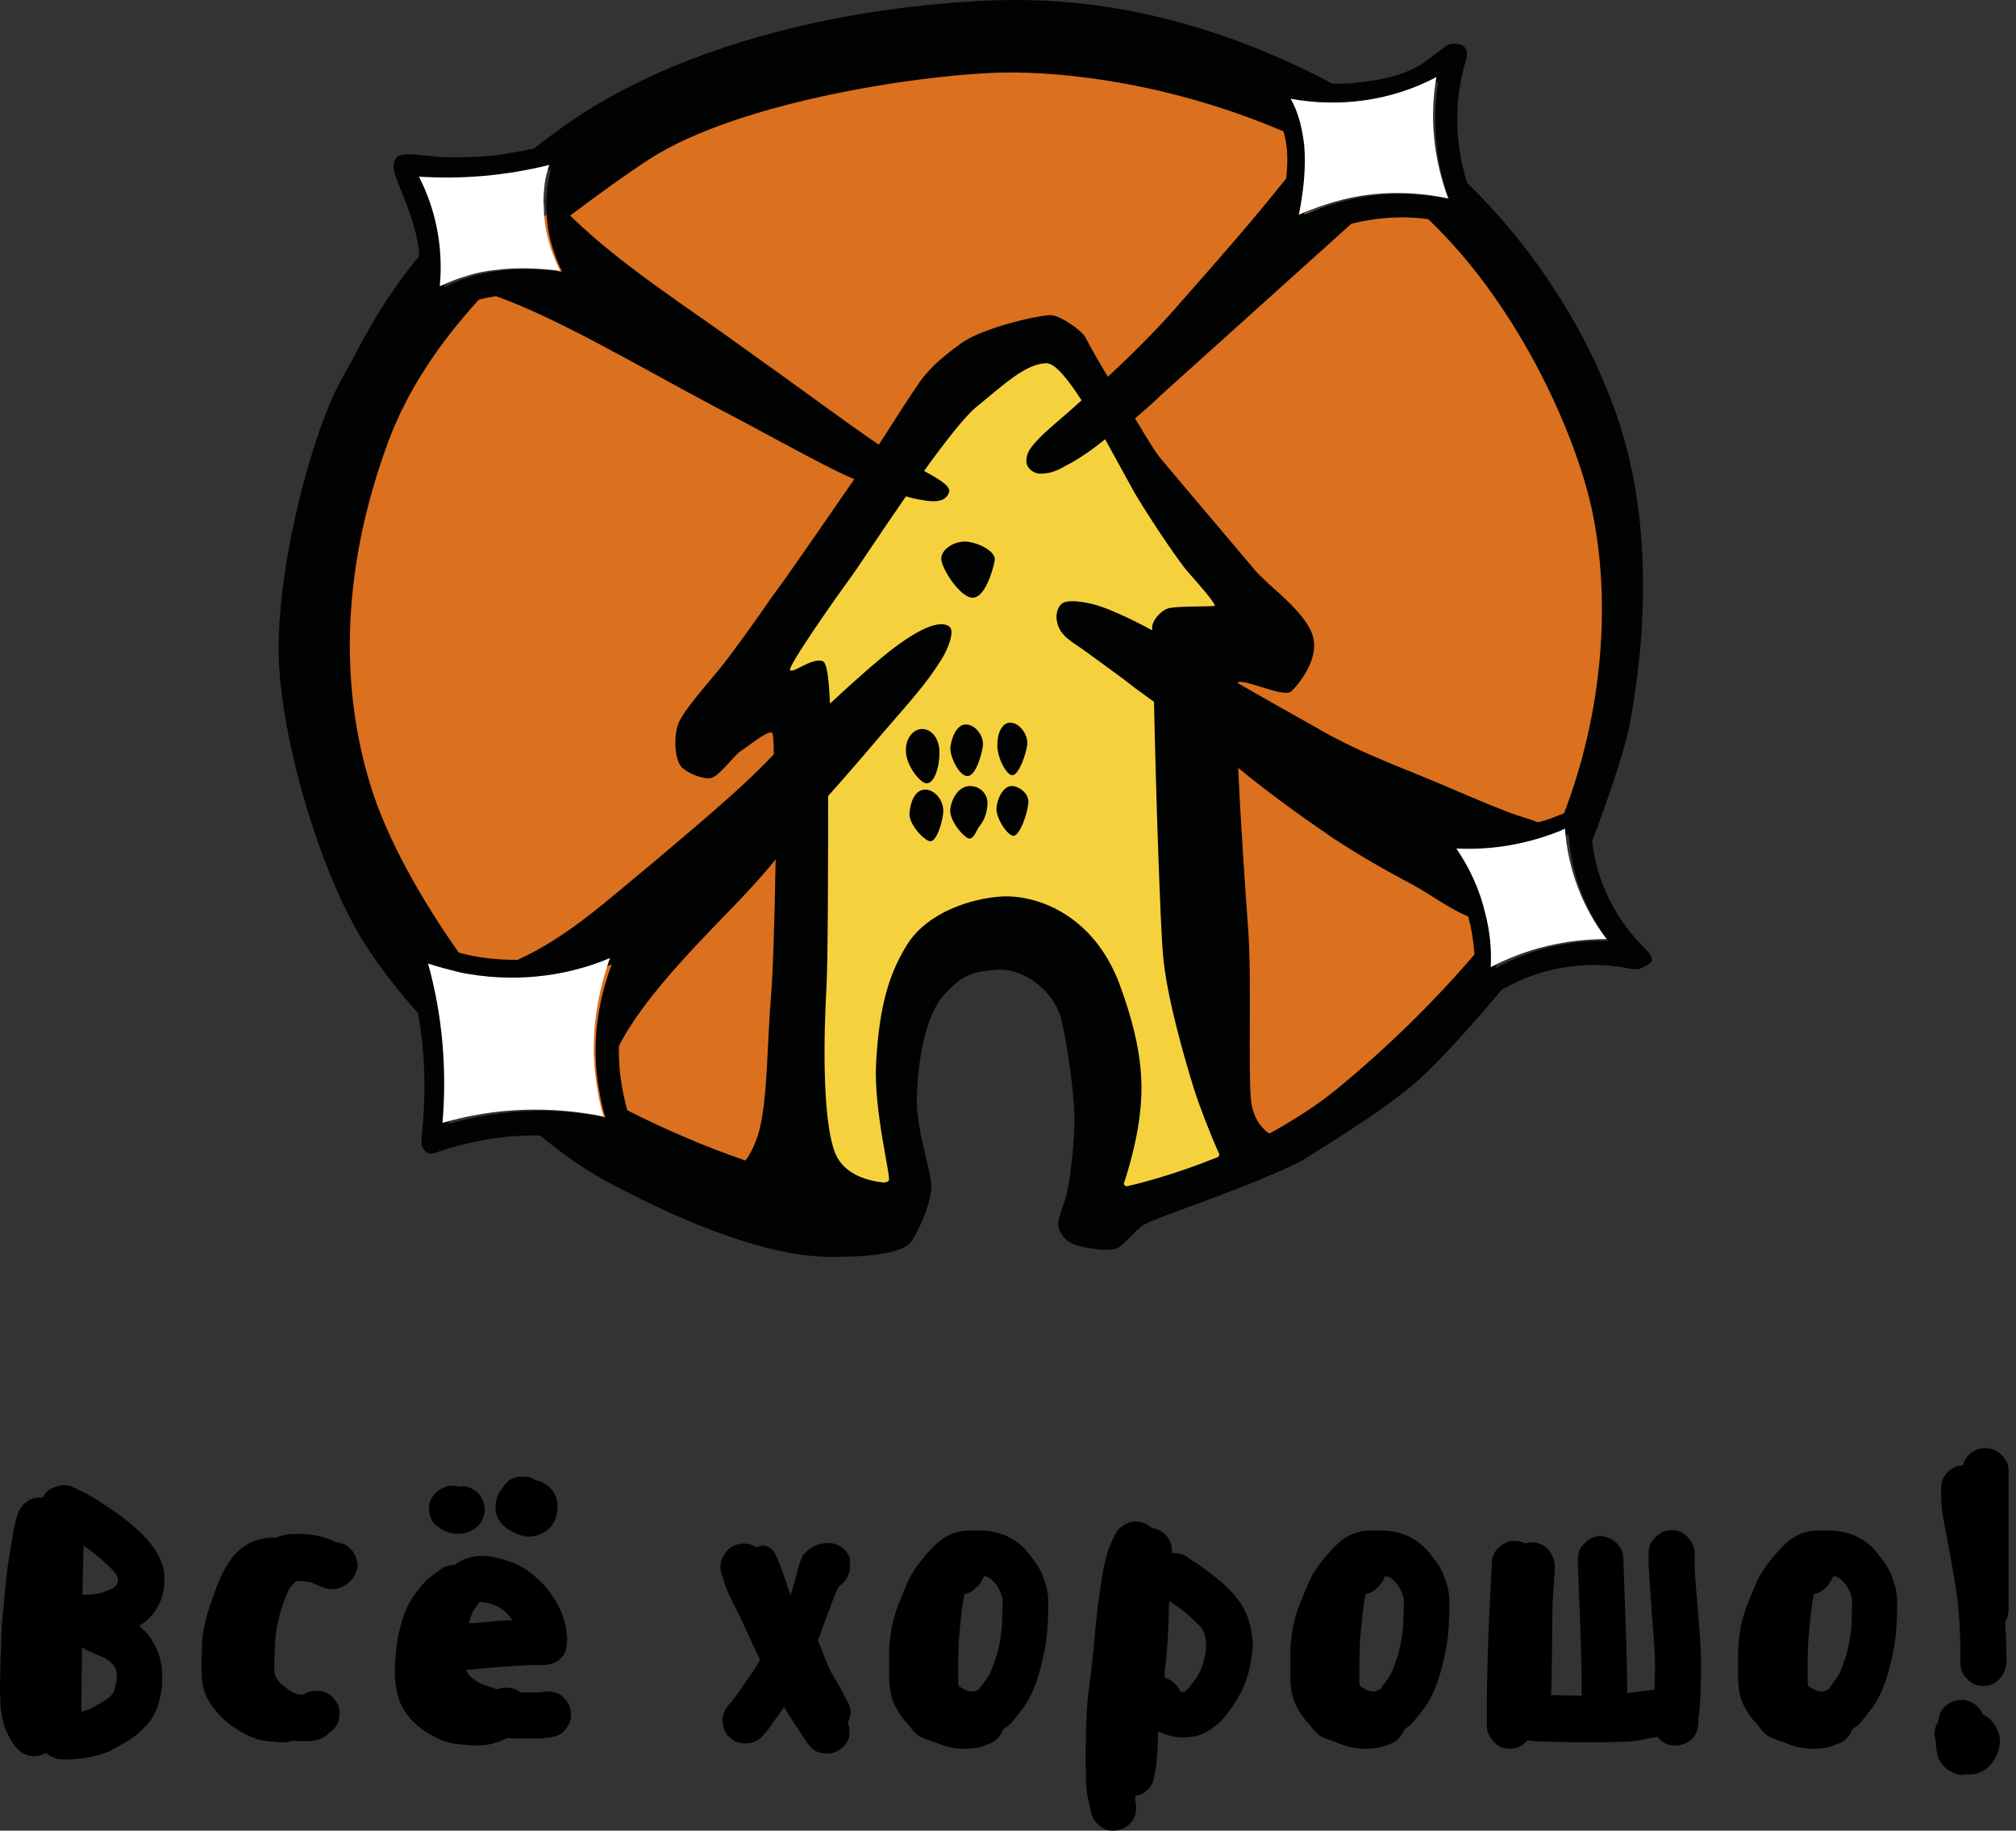 <?xml version="1.0" encoding="UTF-8"?> <svg xmlns="http://www.w3.org/2000/svg" width="217" height="197" viewBox="0 0 217 197" fill="none"><rect x="0" y="0" width="217" height="197" fill="#333333" stroke="none"/> <path d="M3.747 188.986C3.574 188.986 3.344 188.986 3.113 188.929C2.479 188.756 2.018 188.41 1.614 187.891L1.326 187.487C1.038 187.084 0.807 186.565 0.577 186.046C0.346 185.47 0.231 184.835 0.115 184.144C0.058 183.509 0 182.645 0 181.491L0.058 178.321C0.058 178.09 0.115 177.802 0.115 177.34C0.115 175.784 0.231 174.054 0.461 172.152C0.577 170.537 0.749 168.923 1.038 167.194C1.326 165.464 1.499 164.311 1.672 163.734L1.787 163.273L1.96 162.812C2.018 162.639 2.076 162.466 2.191 162.351C2.306 162.178 2.421 162.062 2.537 161.889C2.71 161.717 2.883 161.601 3.056 161.486C3.171 161.371 3.402 161.313 3.69 161.198C4.093 161.14 4.382 161.14 4.555 161.14H4.612C4.901 160.563 5.362 160.16 6.054 159.987C6.399 159.872 6.63 159.814 6.861 159.814C7.207 159.814 7.553 159.872 7.898 160.045L8.475 160.333C8.936 160.563 9.455 160.794 9.916 161.082C10.262 161.255 11.012 161.774 12.222 162.581C13.26 163.273 14.298 164.138 15.393 165.176C16.662 166.502 17.411 167.77 17.642 169.038C17.699 169.5 17.699 169.903 17.699 170.134C17.699 170.768 17.584 171.402 17.354 172.094C17.008 173.016 16.431 173.881 15.566 174.573L14.99 174.977C15.624 175.496 16.143 176.072 16.546 176.822C17.181 177.917 17.469 179.128 17.469 180.396C17.469 180.684 17.469 181.088 17.411 181.664C17.181 183.452 16.604 184.835 15.682 185.758C15.047 186.392 14.413 186.969 13.721 187.372L11.877 188.41C11.127 188.756 10.262 188.986 9.282 189.159C8.417 189.275 7.725 189.332 7.322 189.332H6.745C6.111 189.332 5.535 189.102 4.958 188.64C4.497 188.871 4.093 188.986 3.747 188.986ZM9.686 183.913C10.262 183.567 10.723 183.336 11.012 183.163C11.415 182.933 11.819 182.645 12.165 182.241C12.28 182.01 12.395 181.607 12.511 180.973C12.511 180.857 12.568 180.627 12.568 180.396C12.568 179.992 12.511 179.589 12.338 179.358C12.05 178.955 11.646 178.609 11.069 178.321C9.916 177.859 9.167 177.513 8.821 177.283V178.321L8.763 182.875V184.201C9.167 184.086 9.455 183.971 9.686 183.913ZM9.743 171.575C10.262 171.575 10.839 171.46 11.415 171.229C11.819 171.114 12.107 170.941 12.338 170.768C12.453 170.653 12.568 170.537 12.626 170.422C12.626 170.364 12.684 170.249 12.684 170.134C12.684 169.961 12.684 169.846 12.626 169.73C12.568 169.442 12.28 169.096 11.819 168.635C10.954 167.828 10.147 167.136 9.34 166.559L8.994 166.329L8.879 171.172C8.879 171.402 8.879 171.518 8.821 171.633L9.743 171.575Z" fill="black"></path> <path d="M37.301 170.479C36.782 170.883 36.148 171.056 35.456 170.998L35.225 170.941C34.822 170.883 34.303 170.652 33.669 170.364C33.438 170.249 33.207 170.191 32.977 170.191C32.573 170.134 32.17 170.134 31.939 170.134H31.881L31.42 170.595C31.074 170.998 30.728 171.748 30.382 172.843C29.979 174.054 29.748 175.207 29.633 176.418C29.575 177.744 29.517 178.666 29.517 179.127C29.517 179.589 29.518 179.935 29.575 180.165L29.748 180.569C29.979 180.915 30.209 181.203 30.555 181.433C30.959 181.779 31.305 182.01 31.651 182.183L32.112 182.356H32.688C33.092 182.068 33.553 181.952 34.072 181.952C34.937 181.952 35.629 182.298 36.09 182.99C36.436 183.394 36.551 183.855 36.551 184.374C36.551 185.239 36.205 185.988 35.456 186.449L35.167 186.738C34.591 187.141 33.899 187.372 33.207 187.372H32.458C32.054 187.372 31.708 187.372 31.535 187.314C31.189 187.429 30.844 187.487 30.555 187.487H30.209C29.921 187.487 29.46 187.429 28.768 187.372C27.788 187.256 26.923 186.911 26.058 186.449C25.424 186.046 24.848 185.7 24.386 185.296C23.925 184.893 23.406 184.374 22.945 183.74C22.253 182.875 21.85 181.837 21.734 180.684L21.677 179.3L21.734 177.628C21.734 176.418 21.85 175.438 22.08 174.63C22.196 173.939 22.541 172.959 23.003 171.632C23.406 170.422 23.868 169.442 24.271 168.692C24.848 167.77 25.366 167.078 25.943 166.674C26.577 166.155 27.269 165.81 28.019 165.637C28.48 165.521 28.941 165.464 29.402 165.464H29.748C30.325 165.175 31.074 165.06 31.997 165.06C32.746 165.06 33.38 165.118 33.957 165.233C34.591 165.348 35.225 165.521 35.859 165.81L36.148 165.925L36.321 165.983C36.955 166.04 37.531 166.386 37.992 166.963C38.281 167.424 38.454 167.943 38.511 168.462C38.338 169.384 37.992 170.018 37.301 170.479Z" fill="black"></path> <path d="M50.562 180.338C50.965 180.742 51.484 181.088 52.118 181.319C52.464 181.434 52.925 181.607 53.502 181.78C53.79 181.664 54.136 181.607 54.54 181.607C55.059 181.607 55.577 181.78 56.039 182.126H58.114L58.46 182.068C58.748 182.01 58.921 182.01 59.037 182.01C59.44 182.01 59.901 182.126 60.363 182.414C61.112 182.991 61.458 183.682 61.458 184.489C61.458 185.008 61.343 185.47 61.054 185.816C60.709 186.45 60.19 186.796 59.498 186.911L59.152 186.969C58.748 187.026 58.172 187.084 57.538 187.084H55.981C55.75 187.084 55.289 187.084 54.597 187.026C54.251 187.199 53.906 187.372 53.502 187.487C52.81 187.718 52.118 187.833 51.426 187.833C50.908 187.833 50.273 187.776 49.581 187.718C48.601 187.66 47.621 187.372 46.699 186.853C45.834 186.45 45.027 185.816 44.335 185.124C43.528 184.259 43.009 183.336 42.779 182.299C42.605 181.549 42.49 180.742 42.49 179.877C42.49 179.128 42.548 178.321 42.663 177.398C42.779 176.245 43.009 175.265 43.297 174.343C43.643 173.247 44.047 172.382 44.566 171.691C45.027 171.056 45.431 170.537 45.834 170.134C46.065 169.903 46.468 169.557 46.987 169.211L47.448 168.866C47.91 168.52 48.428 168.404 48.947 168.404C49.409 168.058 49.87 167.828 50.389 167.655C50.85 167.54 51.369 167.424 51.83 167.424C52.752 167.424 53.79 167.655 54.886 168.058C56.096 168.462 57.134 169.154 58.056 170.076C58.921 170.883 59.613 171.863 60.132 172.844C60.651 173.939 60.939 174.919 60.997 175.842C60.997 175.842 60.997 175.957 61.054 176.187V176.303L60.997 176.995C60.997 177.341 60.882 177.629 60.709 178.032C60.536 178.321 60.247 178.609 59.844 178.839C59.44 179.07 58.864 179.185 58.23 179.185H56.961L55.923 179.243L54.078 179.358L51.888 179.531C51.945 179.531 51.369 179.589 50.158 179.704C50.216 179.935 50.389 180.108 50.562 180.338ZM47.852 160.045C48.083 159.929 48.371 159.872 48.717 159.872C48.947 159.872 49.178 159.929 49.409 159.987L49.755 159.929C50.158 159.929 50.562 160.045 50.908 160.275C51.426 160.564 51.772 160.967 51.945 161.428C52.118 161.774 52.176 162.12 52.176 162.466C52.176 162.812 52.118 163.1 52.003 163.331C51.772 163.965 51.311 164.426 50.735 164.715L50.504 164.83C50.1 165.003 49.697 165.06 49.236 165.06C48.659 165.06 48.083 164.888 47.564 164.599L47.333 164.426C46.526 163.965 46.18 163.216 46.18 162.293C46.18 161.832 46.295 161.371 46.584 161.025C46.872 160.564 47.333 160.275 47.852 160.045ZM51.369 174.631C52.58 174.516 53.329 174.458 53.733 174.4L55.174 174.343L54.54 173.593C54.136 173.19 53.675 172.901 53.214 172.728C52.81 172.555 52.291 172.44 51.715 172.382C51.599 172.44 51.542 172.498 51.484 172.613C51.081 173.074 50.735 173.651 50.562 174.343L50.504 174.688L51.369 174.631ZM59.21 160.102C59.728 160.621 60.017 161.313 60.017 162.12C60.017 162.639 59.901 163.216 59.671 163.734C59.383 164.253 59.037 164.657 58.518 164.888C57.999 165.233 57.48 165.349 56.961 165.349C56.269 165.349 55.635 165.118 54.943 164.715C53.848 164.08 53.329 163.216 53.329 162.235C53.329 162.005 53.329 161.832 53.387 161.659C53.444 161.14 53.675 160.621 54.021 160.218L54.194 159.987C54.655 159.238 55.347 158.892 56.269 158.892C56.788 158.892 57.249 159.007 57.653 159.295C58.172 159.353 58.691 159.641 59.21 160.102Z" fill="black"></path> <path d="M91.495 168.577C91.495 168.923 91.437 169.211 91.322 169.442C91.091 170.019 90.746 170.422 90.284 170.71L89.881 171.575L88.901 174.17L88.036 176.533L88.555 177.802C89.016 179.128 89.419 179.935 89.65 180.281C90.111 181.088 90.457 181.607 90.573 181.895L91.034 182.76L91.207 183.048C91.437 183.452 91.553 183.855 91.553 184.259C91.553 184.605 91.437 184.951 91.264 185.412C91.38 185.643 91.437 185.931 91.437 186.277C91.437 186.45 91.437 186.68 91.38 187.026C91.149 187.603 90.803 188.064 90.342 188.295C89.938 188.583 89.535 188.698 89.016 188.698C88.093 188.698 87.402 188.352 86.94 187.603L86.537 187.026L85.441 185.354C84.98 184.662 84.634 184.144 84.404 183.682L84.173 184.028L83.424 185.066C83.308 185.239 83.02 185.643 82.616 186.219L82.155 186.738C81.694 187.314 81.002 187.603 80.195 187.603C79.561 187.603 79.1 187.43 78.696 187.084C78.062 186.623 77.774 185.931 77.774 185.124C77.774 184.605 77.947 184.086 78.35 183.567L78.754 183.106L79.215 182.529L80.195 181.088C80.656 180.454 81.06 179.877 81.348 179.416L81.809 178.609C81.579 178.148 81.233 177.398 80.772 176.418C80.08 174.861 79.503 173.651 79.042 172.786C78.408 171.518 78.004 170.595 77.889 170.019L77.658 169.327C77.601 169.096 77.543 168.808 77.543 168.577C77.543 168.174 77.658 167.77 77.889 167.424C78.235 166.79 78.696 166.386 79.33 166.213C79.561 166.156 79.791 166.098 80.08 166.098C80.541 166.098 81.002 166.213 81.348 166.502C81.752 166.386 81.982 166.329 82.097 166.329C82.674 166.329 83.135 166.617 83.424 167.194C83.712 167.77 84.115 168.693 84.519 169.961L85.096 171.691C85.153 171.46 85.269 171.229 85.326 170.941C85.384 170.653 85.441 170.422 85.557 170.134C85.903 168.693 86.191 167.77 86.421 167.367C86.479 167.309 86.652 167.078 86.998 166.79C87.286 166.559 87.632 166.386 88.036 166.213L88.324 166.156C88.555 166.098 88.843 166.041 89.074 166.041C89.419 166.041 89.823 166.098 90.227 166.271C90.861 166.617 91.264 167.078 91.495 167.712C91.437 168.058 91.495 168.289 91.495 168.577Z" fill="black"></path> <path d="M106.601 187.603L106.139 187.776C105.563 188.064 104.756 188.179 103.718 188.179C102.68 188.179 101.7 187.948 100.778 187.545L99.509 187.084C99.221 186.968 99.048 186.911 98.933 186.795C98.702 186.68 98.529 186.507 98.471 186.392C98.299 186.277 98.183 186.161 98.126 186.046L97.78 185.585C97.607 185.354 97.491 185.239 97.434 185.239C96.626 184.201 96.108 183.279 95.935 182.471C95.762 181.78 95.704 181.03 95.704 180.223V178.263C95.704 177.398 95.762 176.591 95.877 175.841C95.992 174.861 96.281 173.766 96.742 172.555L97.722 170.191C98.01 169.557 98.471 168.808 99.106 168.001C99.797 167.136 100.374 166.502 100.893 166.04C101.873 165.176 102.968 164.714 104.179 164.714H105.736C106.485 164.714 107.292 164.887 108.099 165.176C109.022 165.579 109.771 166.098 110.348 166.732C110.809 167.251 111.213 167.77 111.559 168.289C111.962 168.865 112.25 169.5 112.423 170.134C112.712 170.883 112.827 171.575 112.827 172.267C112.827 173.132 112.827 173.939 112.769 174.746C112.712 176.13 112.481 177.686 112.02 179.416C111.559 181.261 110.924 182.702 110.175 183.74C109.541 184.547 109.08 185.181 108.734 185.527C108.734 185.585 108.445 185.758 107.984 186.104C107.696 186.853 107.235 187.314 106.601 187.603ZM105.044 170.883C104.698 171.229 104.294 171.46 103.833 171.517L103.66 172.267C103.545 173.074 103.43 174.112 103.314 175.323C103.199 176.418 103.141 177.571 103.141 178.782V180.972C103.141 181.145 103.141 181.318 103.199 181.434C103.257 181.434 103.314 181.491 103.372 181.549C103.43 181.607 103.545 181.664 103.66 181.722C103.948 181.895 104.179 181.953 104.41 182.01H104.64C104.813 182.01 104.929 182.01 104.986 181.953L105.332 181.837L106.139 180.742C106.543 180.281 106.889 179.358 107.292 178.09C107.638 176.879 107.811 175.726 107.869 174.573L107.927 172.209C107.927 172.036 107.869 171.863 107.811 171.69C107.696 171.344 107.581 171.056 107.465 170.883C107.35 170.653 107.119 170.364 106.773 170.018C106.601 169.845 106.485 169.788 106.37 169.73C106.197 169.673 106.024 169.615 105.909 169.615C105.678 170.191 105.39 170.595 105.044 170.883Z" fill="black"></path> <path d="M122.224 193.887L122.282 194.233C122.339 194.867 122.224 195.501 121.82 196.02C121.302 196.654 120.61 197 119.803 197C119.284 197 118.765 196.827 118.361 196.481C117.785 196.02 117.496 195.443 117.381 194.809L117.324 194.463L117.093 193.426C116.92 192.734 116.862 191.292 116.862 189.044C116.862 185.815 116.978 183.394 117.208 181.722C117.324 180.915 117.554 179.185 117.785 176.649C118.015 173.997 118.246 172.036 118.477 170.653C118.765 168.635 119.111 167.136 119.514 166.213L119.976 165.233C120.264 164.599 120.725 164.196 121.359 163.907C121.647 163.792 121.936 163.734 122.282 163.734C122.57 163.734 122.916 163.792 123.262 163.965C123.55 164.08 123.781 164.253 123.954 164.426C124.588 164.484 125.164 164.83 125.568 165.291C125.971 165.752 126.202 166.386 126.144 167.078V167.136C126.721 167.078 127.24 167.194 127.701 167.482L128.047 167.712C128.22 167.885 128.508 168.058 128.912 168.289C129.546 168.75 130.065 169.154 130.468 169.442C131.16 169.961 131.852 170.537 132.544 171.287C133.409 172.209 134.043 173.189 134.389 174.285C134.677 175.265 134.85 176.187 134.85 177.11C134.792 178.09 134.619 179.07 134.389 179.992C134.101 181.03 133.697 182.01 133.12 182.933C132.659 183.682 132.14 184.374 131.564 185.066C130.872 185.758 130.122 186.277 129.373 186.623C128.739 186.853 128.105 186.968 127.47 186.968C127.24 186.968 126.952 186.968 126.49 186.911C125.856 186.796 125.28 186.623 124.703 186.334C124.703 186.392 124.645 186.565 124.645 186.738C124.645 187.603 124.588 188.64 124.472 189.793C124.415 190.428 124.3 190.831 124.242 191.12L124.184 191.465C124.069 191.927 123.838 192.33 123.435 192.676C123.089 193.022 122.628 193.195 122.166 193.253L122.224 193.887ZM126.894 181.722L127.067 182.01C127.125 182.01 127.182 182.01 127.24 182.068H127.413C127.528 182.068 127.701 181.895 127.874 181.722C128.105 181.434 128.451 181.03 128.854 180.454C129.2 179.877 129.431 179.301 129.546 178.782C129.719 178.205 129.834 177.629 129.834 177.11C129.834 176.706 129.777 176.303 129.661 175.841C129.546 175.496 129.315 175.15 129.027 174.861C128.451 174.285 127.932 173.824 127.47 173.42L126.202 172.498L125.856 172.267L125.741 175.265C125.683 176.764 125.568 178.263 125.395 179.704L125.337 180.569C125.971 180.684 126.49 181.088 126.894 181.722Z" fill="black"></path> <path d="M149.782 187.603L149.321 187.776C148.744 188.064 147.937 188.179 146.899 188.179C145.862 188.179 144.882 187.948 143.959 187.545L142.691 187.084C142.403 186.968 142.23 186.911 142.114 186.795C141.884 186.68 141.711 186.507 141.653 186.392C141.48 186.277 141.365 186.161 141.307 186.046L140.961 185.585C140.788 185.354 140.673 185.239 140.615 185.239C139.808 184.201 139.289 183.279 139.116 182.471C138.943 181.78 138.886 181.03 138.886 180.223V178.263C138.886 177.398 138.943 176.591 139.059 175.841C139.174 174.861 139.462 173.766 139.924 172.555L140.904 170.191C141.192 169.557 141.653 168.808 142.287 168.001C142.979 167.136 143.556 166.502 144.075 166.04C145.055 165.176 146.15 164.714 147.361 164.714H148.917C149.667 164.714 150.474 164.887 151.281 165.176C152.204 165.579 152.953 166.098 153.53 166.732C153.991 167.251 154.394 167.77 154.74 168.289C155.144 168.865 155.432 169.5 155.605 170.134C155.893 170.883 156.009 171.575 156.009 172.267C156.009 173.132 156.009 173.939 155.951 174.746C155.893 176.13 155.663 177.686 155.202 179.416C154.74 181.261 154.106 182.702 153.357 183.74C152.722 184.547 152.261 185.181 151.915 185.527C151.915 185.585 151.627 185.758 151.166 186.104C150.878 186.853 150.416 187.314 149.782 187.603ZM148.226 170.883C147.88 171.229 147.476 171.46 147.015 171.517L146.842 172.267C146.727 173.074 146.611 174.112 146.496 175.323C146.381 176.418 146.323 177.571 146.323 178.782V180.972C146.323 181.145 146.323 181.318 146.381 181.434C146.438 181.434 146.496 181.491 146.554 181.549C146.611 181.607 146.727 181.664 146.842 181.722C147.13 181.895 147.361 181.953 147.591 182.01H147.822C147.995 182.01 148.11 182.01 148.168 181.953L148.514 181.837L149.321 180.742C149.724 180.281 150.07 179.358 150.474 178.09C150.82 176.879 150.993 175.726 151.051 174.573L151.108 172.209C151.108 172.036 151.051 171.863 150.993 171.69C150.878 171.344 150.762 171.056 150.647 170.883C150.532 170.653 150.301 170.364 149.955 170.018C149.782 169.845 149.667 169.788 149.552 169.73C149.379 169.673 149.206 169.615 149.09 169.615C148.86 170.191 148.571 170.595 148.226 170.883Z" fill="black"></path> <path d="M173.996 166.04C174.457 166.502 174.745 167.078 174.745 167.77V168.058L174.803 169.788C175.034 175.841 175.149 179.819 175.149 181.722V182.183L178.032 181.837H178.089V181.78L178.147 179.185C178.147 178.205 178.032 176.418 177.801 173.708C177.628 171.056 177.513 169.269 177.455 168.404V167.136C177.455 166.444 177.686 165.867 178.205 165.406C178.723 164.887 179.3 164.657 179.992 164.657C180.626 164.657 181.203 164.887 181.664 165.406C182.125 165.925 182.413 166.502 182.413 167.193V168.462C182.413 169.096 182.529 170.71 182.759 173.362C182.99 176.014 183.105 177.975 183.105 179.243L183.047 181.837C183.047 182.471 182.99 183.221 182.932 184.028C182.874 184.432 182.817 184.778 182.817 185.008V185.239C182.817 185.931 182.644 186.507 182.24 187.026C181.721 187.545 181.087 187.833 180.28 187.833C179.531 187.833 178.896 187.545 178.435 186.911L177.686 187.026L176.533 187.257C176.129 187.314 175.495 187.43 174.572 187.43C174.111 187.43 173.362 187.487 172.382 187.487H169.672L166.847 187.43C165.867 187.43 165.175 187.372 164.656 187.314C164.541 187.314 164.483 187.314 164.426 187.257C163.907 187.891 163.273 188.179 162.523 188.179C161.831 188.179 161.255 187.949 160.793 187.43C160.275 186.911 160.044 186.334 160.044 185.642V182.356L160.102 179.704C160.102 178.955 160.159 177.167 160.275 174.342L160.505 169.673L160.563 168.635V168.289C160.563 167.597 160.793 167.021 161.312 166.559C161.774 166.098 162.35 165.81 163.042 165.81C163.445 165.81 163.849 165.925 164.137 166.098C164.368 166.04 164.599 165.983 164.887 165.983C165.636 165.983 166.27 166.271 166.732 166.848C167.135 167.366 167.366 167.943 167.366 168.692L167.251 170.653C167.135 171.748 167.078 173.42 167.078 175.611L167.02 180.454L166.962 182.414L170.249 182.471V181.722C170.249 179.185 170.133 175.265 169.903 170.018L169.845 168.058V167.77C169.845 167.078 170.076 166.502 170.594 166.04C171.056 165.579 171.632 165.291 172.324 165.291C172.901 165.349 173.477 165.579 173.996 166.04Z" fill="black"></path> <path d="M197.98 187.603L197.519 187.776C196.942 188.064 196.135 188.179 195.097 188.179C194.059 188.179 193.079 187.948 192.157 187.545L190.889 187.084C190.6 186.968 190.427 186.911 190.312 186.795C190.081 186.68 189.908 186.507 189.851 186.392C189.678 186.277 189.563 186.161 189.505 186.046L189.159 185.585C188.986 185.354 188.871 185.239 188.813 185.239C188.006 184.201 187.487 183.279 187.314 182.471C187.141 181.78 187.083 181.03 187.083 180.223V178.263C187.083 177.398 187.141 176.591 187.256 175.841C187.372 174.861 187.66 173.766 188.121 172.555L189.101 170.191C189.39 169.557 189.851 168.808 190.485 168.001C191.177 167.136 191.753 166.502 192.272 166.04C193.252 165.176 194.348 164.714 195.558 164.714H197.115C197.865 164.714 198.672 164.887 199.479 165.176C200.401 165.579 201.151 166.098 201.727 166.732C202.189 167.251 202.592 167.77 202.938 168.289C203.342 168.865 203.63 169.5 203.803 170.134C204.091 170.883 204.206 171.575 204.206 172.267C204.206 173.132 204.206 173.939 204.149 174.746C204.091 176.13 203.86 177.686 203.399 179.416C202.938 181.261 202.304 182.702 201.554 183.74C200.92 184.547 200.459 185.181 200.113 185.527C200.113 185.585 199.825 185.758 199.364 186.104C199.075 186.853 198.672 187.314 197.98 187.603ZM196.481 170.883C196.135 171.229 195.731 171.46 195.27 171.517L195.097 172.267C194.982 173.074 194.867 174.112 194.751 175.323C194.636 176.418 194.578 177.571 194.578 178.782V180.972C194.578 181.145 194.578 181.318 194.636 181.434C194.694 181.434 194.751 181.491 194.809 181.549C194.867 181.607 194.982 181.664 195.097 181.722C195.386 181.895 195.616 181.953 195.847 182.01H196.077C196.25 182.01 196.366 182.01 196.423 181.953L196.769 181.837L197.576 180.742C197.98 180.281 198.326 179.358 198.729 178.09C199.075 176.879 199.248 175.726 199.306 174.573L199.364 172.209C199.364 172.036 199.306 171.863 199.248 171.69C199.133 171.344 199.018 171.056 198.902 170.883C198.787 170.653 198.556 170.364 198.211 170.018C198.038 169.845 197.922 169.788 197.807 169.73C197.634 169.673 197.461 169.615 197.346 169.615C197.057 170.191 196.827 170.595 196.481 170.883Z" fill="black"></path> <path d="M208.357 187.314L208.242 186.853C208.184 186.334 208.3 185.815 208.588 185.297L208.703 184.835C208.818 184.259 209.107 183.798 209.568 183.452C210.029 183.106 210.548 182.933 211.182 182.933C211.413 182.933 211.586 182.933 211.643 182.99C212.451 183.163 213.085 183.682 213.431 184.489C213.95 184.72 214.411 185.124 214.757 185.7C215.103 186.277 215.276 186.853 215.276 187.43C215.218 188.352 214.872 189.159 214.296 189.851C213.719 190.543 212.969 190.947 211.932 190.947H211.701L211.355 191.004C210.779 191.004 210.26 190.831 209.741 190.485C209.222 190.139 208.876 189.736 208.646 189.217C208.473 188.64 208.357 188.064 208.357 187.314ZM215.218 180.684C214.757 181.146 214.18 181.434 213.488 181.434C212.797 181.434 212.22 181.203 211.759 180.684C211.24 180.223 211.009 179.647 211.009 178.955V177.975C211.009 176.245 210.952 174.573 210.779 172.901C210.663 171.518 210.202 168.808 209.453 164.887C209.164 163.388 208.991 162.466 208.991 162.062C208.991 161.832 208.934 161.371 208.934 160.736V160.102C208.934 159.468 209.164 158.892 209.626 158.43C210.087 157.969 210.663 157.681 211.298 157.681C211.413 157.162 211.701 156.701 212.162 156.355C212.624 156.009 213.085 155.836 213.661 155.836C214.353 155.836 214.93 156.067 215.449 156.585C215.967 157.104 216.198 157.623 216.198 158.315V173.305C216.198 173.708 216.083 174.112 215.852 174.515C215.852 175.034 215.852 175.438 215.91 175.669C215.91 176.303 215.967 177.11 215.967 178.032V179.012C215.91 179.589 215.679 180.165 215.218 180.684Z" fill="black"></path> <path d="M104.143 89.457H104.046H104.143C104.143 89.555 104.143 89.555 104.143 89.457Z" fill="black"></path> <path d="M103.948 69.97C104.046 69.97 104.046 69.873 104.143 69.873C104.241 69.873 104.241 69.873 104.241 69.775C104.241 69.678 104.241 69.58 104.143 69.58C104.046 69.58 104.046 69.58 103.948 69.483C103.948 69.678 103.948 69.775 103.948 69.97Z" fill="black"></path> <path d="M168.55 87.899C168.355 88.386 168.16 88.873 167.965 89.36C167.381 89.653 166.699 89.847 166.114 90.042C162.801 91.114 159.391 91.601 155.98 91.504C157.832 94.135 159.001 97.155 159.586 100.371C159.683 101.053 159.78 101.638 159.78 102.32C155.493 107.679 150.134 113.038 144.093 118.105C134.154 126.289 120.805 129.018 120.221 129.115L117.785 129.602L118.662 127.264C118.662 127.166 119.636 124.633 120.221 121.32C120.805 117.812 121.097 114.012 118.369 106.509C116.031 100.176 110.964 97.935 107.359 97.935C107.261 97.935 107.164 97.935 107.066 97.935C104.046 98.032 99.856 99.494 98.005 102.417C95.763 105.925 95.082 109.725 94.789 114.597C94.594 117.812 95.374 122.197 95.861 124.73C96.251 126.971 96.348 127.361 95.958 127.946C95.471 128.53 94.692 128.823 92.84 128.823C91.281 128.823 89.235 128.628 86.702 128.336C82.22 127.751 71.891 123.951 64.486 119.956C64.291 119.371 64.194 118.787 64.096 118.105C63.219 113.135 63.706 108.068 65.46 103.294C60.783 105.243 55.619 105.827 50.552 105.145C49.87 105.048 49.188 104.95 48.506 104.756C44.121 98.714 39.931 91.601 37.885 85.073C34.28 73.478 34.865 60.324 39.737 46.975C42.173 40.446 46.655 34.6 51.624 29.533C52.014 29.436 52.501 29.338 52.988 29.338C53.183 29.338 53.378 29.241 53.67 29.241C55.814 29.046 58.055 29.241 60.199 29.436C59.419 27.974 58.932 26.415 58.64 24.759C58.542 24.272 58.542 23.882 58.445 23.395C62.245 20.277 65.753 17.743 68.383 15.892C73.84 11.994 82.512 9.656 88.748 8.389C96.348 6.928 103.559 6.246 107.554 6.246C107.846 6.246 108.041 6.246 108.333 6.246C112.231 6.246 124.995 6.83 139.416 13.164C139.611 13.748 139.708 14.236 139.708 14.82C140.098 17.646 139.806 20.666 139.221 23.492C142.729 21.933 146.529 21.056 150.329 21.056C151.108 21.056 151.888 21.056 152.57 21.154C157.637 25.636 161.437 30.995 164.068 35.282C168.745 43.175 171.376 50.872 172.155 55.452C173.811 65.78 172.545 77.57 168.55 87.899Z" fill="#DB701E"></path> <path d="M119.636 130.089L135.518 126.094C135.518 126.094 128.892 117.715 128.99 100.663C129.184 83.514 124.215 71.042 128.308 69.58C132.302 68.216 138.928 70.945 137.954 69.58C136.882 68.216 127.723 57.011 124.118 52.236C120.512 47.462 115.835 35.672 111.451 36.451C107.066 37.328 99.758 47.267 94.107 52.626C88.455 57.985 79.101 72.211 79.783 74.257C80.465 76.304 86.117 70.652 86.409 76.304C86.799 81.955 83.389 120.053 85.045 125.023C86.701 129.992 93.62 130.966 95.958 129.992C98.297 129.018 97.517 118.689 97.517 118.689C97.517 118.689 96.153 114.792 96.348 109.92C96.543 105.145 96.153 106.704 99.758 102.027C103.363 97.448 106.384 98.227 108.43 98.227C110.379 98.227 112.523 99.981 115.056 103.002C117.589 106.12 116.42 109.14 117.005 113.915C117.589 118.689 116.128 129.7 117.005 130.187C117.979 130.869 119.636 130.089 119.636 130.089Z" fill="#F5D23D"></path> <path d="M177.125 102.125C173.909 99.007 171.863 94.914 171.376 90.53C173.227 85.658 175.078 80.104 175.468 77.668C176.15 73.868 178.781 59.252 174.299 45.513C171.376 36.646 165.822 27.39 157.929 19.692C156.565 15.405 156.468 10.728 157.832 6.343C158.027 5.564 157.832 4.979 157.15 4.784C156.857 4.687 156.273 4.687 155.98 4.784C155.493 4.979 154.909 5.564 153.252 6.733C151.303 8.097 148.575 8.682 145.262 8.974C144.58 8.974 143.996 9.071 143.314 8.974C143.119 8.877 143.021 8.779 142.826 8.682C126.847 0.399 114.277 -0.088 108.236 0.01C102.195 0.107 77.835 1.374 60.589 13.651C59.517 14.431 58.445 15.21 57.471 15.989C55.522 16.379 53.476 16.769 51.527 16.866C48.799 16.964 47.727 16.964 46.168 16.769C44.901 16.672 43.147 16.379 42.66 16.964C42.368 17.354 42.173 17.938 42.66 19.205C42.952 20.082 44.804 23.98 45.096 27C45.096 27.195 45.096 27.39 45.096 27.585C40.516 33.139 38.665 37.523 36.814 40.739C33.696 46.195 29.896 60.421 29.993 70.068C30.09 79.714 34.865 95.109 39.639 102.125C40.906 104.074 42.757 106.51 44.998 109.043C45.778 113.428 45.876 117.812 45.388 122.294C45.388 122.392 45.388 122.489 45.388 122.587C45.193 123.464 45.876 124.438 46.85 124.048C50.553 122.782 54.353 122.1 58.153 122.197C60.589 124.243 63.025 125.9 65.363 127.166C74.62 132.136 83.194 135.254 89.43 135.254C95.569 135.254 96.933 134.474 97.713 133.987C98.492 133.5 100.246 129.505 100.246 127.848C100.343 126.192 98.59 121.71 98.687 118.105C98.784 114.499 99.466 109.725 101.415 107.289C103.461 104.951 104.631 104.561 107.164 104.366C110.282 104.074 113.595 106.802 114.277 109.822C114.959 112.94 115.739 118.105 115.641 121.223C115.544 124.341 115.057 127.848 114.667 129.018C114.277 130.187 113.887 131.259 113.887 131.649C113.887 132.136 114.277 133.695 116.226 134.085C118.175 134.572 119.441 134.572 120.123 134.377C120.805 134.182 122.267 132.331 123.046 131.843C123.826 131.356 126.652 130.382 127.918 129.895C129.282 129.407 138.247 126.095 140.39 124.73C142.534 123.366 149.062 119.469 152.765 116.156C154.714 114.402 158.319 110.504 161.632 106.51C165.724 104.171 170.499 103.294 175.078 104.171C175.176 104.171 176.345 104.561 177.027 103.976C178.002 103.586 178.099 103.099 177.125 102.125ZM154.811 8.779C154.129 13.066 154.519 17.451 155.98 21.446C152.862 20.764 149.55 20.666 146.432 21.251C144.385 21.641 142.339 22.226 140.39 23.102C140.878 20.764 141.17 18.231 140.975 15.892C140.78 14.138 140.39 12.482 139.611 10.923C144.775 11.995 150.134 11.215 154.811 8.779ZM69.845 17.159C79.784 10.728 100.246 7.902 108.138 7.805C114.667 7.707 126.067 8.974 138.149 14.138C138.637 15.697 138.637 17.451 138.442 19.205C134.642 23.98 130.841 28.267 126.554 33.139C124.508 35.477 121.78 38.205 119.246 40.544C118.467 39.277 117.2 37.036 116.81 36.257C116.323 35.477 114.18 34.016 113.205 33.918C112.231 33.821 105.897 35.185 103.461 36.939C101.025 38.693 99.759 39.959 98.784 41.421C98.102 42.395 96.153 45.416 94.594 47.852C90.989 45.416 86.605 42.103 79.881 37.328C74.425 33.334 66.825 28.559 61.368 23.2C64.486 20.861 67.312 18.815 69.845 17.159ZM59.322 18.231C59.127 18.815 59.03 19.497 58.932 20.082C58.835 20.959 58.737 21.836 58.835 22.615C58.835 24.954 59.517 27.195 60.491 29.241C58.25 28.949 56.009 28.851 53.768 29.144C52.794 29.241 51.819 29.436 50.845 29.728C49.87 30.021 48.799 30.41 47.824 30.898C48.214 26.903 47.532 22.908 45.681 19.4C50.26 19.692 54.84 19.302 59.322 18.231ZM64.389 116.741C64.584 117.91 64.778 119.079 65.168 120.248C59.614 119.079 53.865 119.371 48.311 120.93C48.799 115.376 48.311 109.725 46.85 104.268C47.922 104.658 49.091 104.951 50.26 105.243C55.424 106.315 60.978 105.827 65.85 103.781C64.291 107.874 63.707 112.356 64.389 116.741ZM82.999 107.094C82.61 111.674 82.61 117.91 81.83 121.223C81.538 122.587 80.953 123.853 80.369 124.73C80.271 124.828 80.174 124.925 80.076 124.828C76.081 123.464 71.502 121.515 67.507 119.469C66.922 117.228 66.532 114.889 66.63 112.551C69.358 107.094 76.081 100.566 79.881 96.571C81.148 95.207 82.415 93.843 83.487 92.478C83.389 98.617 83.194 104.951 82.999 107.094ZM78.42 85.853C76.471 87.606 73.256 90.335 70.138 92.966C65.46 96.766 61.271 100.761 55.717 103.294C53.573 103.294 51.527 103.099 49.383 102.515C45.388 96.863 41.686 90.335 39.932 84.683C36.424 73.478 36.911 60.714 41.783 47.559C43.829 42.005 47.337 36.841 51.527 32.262C52.209 32.067 52.794 31.969 53.378 31.872C59.809 34.113 68.871 39.472 76.568 43.565C81.44 46.098 84.851 48.047 89.04 50.19C90.015 50.678 90.989 51.165 91.964 51.554C89.723 54.77 84.461 62.468 83.097 64.221C81.635 66.365 78.712 70.457 77.348 72.114C75.984 73.77 73.645 76.401 73.061 77.765C72.476 79.129 72.573 81.858 73.45 82.637C74.23 83.319 75.789 83.904 76.568 83.709C77.445 83.514 79.004 81.273 79.784 80.786C80.563 80.299 82.512 78.642 83.097 78.837C83.194 78.837 83.292 79.714 83.292 81.176C81.83 82.735 80.174 84.294 78.42 85.853ZM131.036 124.536C126.457 126.387 122.657 127.361 121.293 127.654C121.098 127.654 120.903 127.459 121 127.264C121.293 126.387 121.975 124.243 122.462 121.515C123.144 117.423 123.241 113.33 120.513 105.925C117.59 98.13 111.256 96.278 107.846 96.473C104.436 96.668 99.856 98.227 97.713 101.54C95.277 105.34 94.594 109.433 94.302 114.402C94.01 119.469 95.959 126.777 95.666 127.069C95.569 127.166 95.471 127.166 95.179 127.264C93.328 127.069 90.892 126.387 89.918 124.146C88.359 120.248 88.748 110.115 88.943 106.607C89.138 103.684 89.138 91.212 89.138 85.658C90.794 83.806 92.743 81.565 94.887 79.032C97.907 75.524 99.661 73.673 101.415 70.847C102.097 69.678 102.779 67.924 102.195 67.437C101.22 66.657 98.979 67.632 96.153 69.775C94.497 71.042 92.061 73.186 89.333 75.719C89.235 73.283 89.04 71.334 88.553 71.139C87.384 70.75 85.338 72.504 85.046 72.114C84.753 71.724 90.307 63.832 91.477 62.273C92.061 61.493 94.692 57.498 97.518 53.406C98.102 53.601 98.59 53.698 99.174 53.795C100.636 54.088 101.707 53.99 102.097 53.113C102.487 52.431 101.415 51.749 99.466 50.678C101.707 47.559 103.851 44.831 105.02 43.857C108.236 41.226 110.379 39.18 112.621 39.082C113.595 39.082 114.959 40.836 116.421 43.077C115.057 44.344 113.595 45.513 112.231 46.78C110.867 48.144 110.477 48.729 110.477 49.606C110.477 50.385 111.256 50.97 111.938 50.97C112.913 50.97 113.595 50.775 114.764 50.093C115.933 49.508 117.395 48.534 118.954 47.267C120.221 49.606 121.487 51.847 122.17 53.113C124.216 56.524 127.041 60.616 127.821 61.493C128.6 62.37 130.939 65.001 130.744 65.196C130.647 65.293 126.359 65.196 125.677 65.488C125.093 65.683 124.118 66.56 124.021 67.437C124.021 67.534 124.021 67.632 124.021 67.827C121.487 66.463 119.149 65.391 117.59 65.001C115.933 64.611 114.862 64.611 114.374 64.903C113.79 65.293 113.595 66.268 113.79 66.95C114.082 68.509 115.641 69.191 116.81 70.068C118.662 71.432 120.61 72.796 122.462 74.257C123.046 74.647 123.631 75.134 124.216 75.524C124.411 84.976 124.898 99.689 125.19 102.807C125.58 107.386 127.626 114.305 128.503 117.13C129.088 118.982 130.257 122.002 131.134 123.951C131.329 124.341 131.231 124.438 131.036 124.536ZM141.267 68.314C140.39 65.683 136.493 63.052 135.031 61.298C133.57 59.544 126.359 51.067 124.995 49.411C124.313 48.631 123.241 46.78 122.17 45.026C123.046 44.247 124.021 43.467 124.995 42.493C131.816 36.354 138.637 30.215 145.457 24.077C148.185 23.395 151.011 23.2 153.739 23.59C163.873 33.236 170.109 47.852 171.571 55.939C173.422 65.878 172.253 77.376 168.355 87.509C167.381 87.899 166.504 88.289 165.529 88.484C164.847 88.191 164.068 87.996 163.191 87.704C159.975 86.535 155.883 84.683 152.765 83.417C149.16 81.955 145.457 80.493 141.949 78.447C139.026 76.791 136.201 75.232 133.18 73.478C133.667 72.893 137.954 75.037 138.929 74.452C139.708 73.77 142.144 70.847 141.267 68.314ZM144.093 117.033C141.755 118.982 139.221 120.541 136.785 121.905C136.688 122.002 136.59 121.905 136.493 121.905C135.616 121.223 134.836 120.151 134.642 118.3C134.349 114.597 134.739 104.853 134.349 99.981C134.154 97.253 133.57 89.165 133.277 82.637C136.493 85.268 139.708 87.606 143.411 90.14C146.529 92.186 148.965 93.55 151.693 95.012C153.934 96.181 155.883 97.74 158.027 98.617C158.416 99.981 158.611 101.345 158.709 102.709C154.227 107.971 149.062 112.94 144.093 117.033ZM161.047 104.171C161.145 102.32 160.95 100.468 160.463 98.617C159.878 96.181 158.904 93.94 157.442 91.796C161.242 91.991 164.945 91.309 168.453 89.945C168.55 89.848 168.745 89.848 168.842 89.75C169.135 93.94 170.596 97.935 173.13 101.248C168.94 101.15 164.75 102.125 161.047 104.171Z" fill="#010202"></path> <path d="M103.851 58.278C105.02 58.278 107.262 59.252 107.067 60.324C106.872 61.396 105.995 64.416 104.631 64.319C103.267 64.222 101.22 61.006 101.318 60.032C101.415 59.057 102.682 58.278 103.851 58.278Z" fill="#010202"></path> <path d="M99.272 78.447C100.149 78.447 101.123 79.324 101.123 80.981C101.123 82.637 100.539 84.294 99.759 84.294C98.98 84.294 97.518 82.247 97.518 80.883C97.421 79.617 98.2 78.447 99.272 78.447Z" fill="#010202"></path> <path d="M103.948 77.96C105.02 77.96 105.897 79.227 105.8 80.201C105.702 81.175 105.02 83.514 104.143 83.514C103.266 83.514 102.292 81.565 102.292 80.493C102.389 79.421 102.974 77.96 103.948 77.96Z" fill="#010202"></path> <path d="M108.723 77.765C109.795 77.765 110.672 79.129 110.574 80.104C110.477 81.078 109.697 83.319 109.015 83.417C108.333 83.514 107.261 81.37 107.359 80.104C107.359 78.74 107.943 77.765 108.723 77.765Z" fill="#010202"></path> <path d="M109.015 84.586C109.795 84.683 110.866 85.463 110.672 86.535C110.574 87.607 109.795 89.848 109.113 89.945C108.43 89.945 107.164 87.996 107.261 86.924C107.359 85.853 108.041 84.489 109.015 84.586Z" fill="#010202"></path> <path d="M104.436 84.586C105.41 84.586 106.385 85.365 106.287 86.632C106.19 87.899 105.703 88.581 105.313 89.068C105.021 89.555 104.826 90.237 104.339 90.237C103.851 90.237 102.098 88.289 102.292 87.022C102.487 85.755 103.267 84.586 104.436 84.586Z" fill="#010202"></path> <path d="M99.468 84.976C100.637 84.878 101.709 86.242 101.514 87.606C101.319 88.971 100.735 90.53 100.15 90.53C99.565 90.53 97.714 88.678 97.909 87.412C98.006 86.242 98.493 85.073 99.468 84.976Z" fill="#010202"></path> <path d="M64.194 116.546C64.389 117.812 64.584 118.982 64.973 120.151C59.224 118.982 53.281 119.176 47.629 120.833C48.117 115.084 47.629 109.238 46.07 103.684C47.24 104.074 48.409 104.366 49.578 104.658C54.937 105.73 60.589 105.243 65.655 103.099C64.096 107.484 63.512 112.063 64.194 116.546Z" fill="white"></path> <path d="M160.462 104.074C160.56 102.125 160.365 100.176 159.878 98.325C159.293 95.791 158.221 93.453 156.76 91.309C160.657 91.504 164.457 90.822 168.063 89.36C168.16 89.263 168.355 89.263 168.452 89.165C168.745 93.453 170.304 97.643 172.934 101.053C168.647 101.053 164.36 102.027 160.462 104.074Z" fill="white"></path> <path d="M59.127 17.744C58.932 18.328 58.737 19.01 58.64 19.692C58.542 20.569 58.445 21.446 58.542 22.323C58.542 24.662 59.224 27 60.296 29.144C57.958 28.852 55.717 28.754 53.378 29.046C52.404 29.144 51.332 29.339 50.455 29.631C49.383 29.923 48.409 30.313 47.337 30.8C47.727 26.708 46.947 22.616 45.096 19.01C49.773 19.303 54.45 18.913 59.127 17.744Z" fill="white"></path> <path d="M154.616 8.292C153.837 12.677 154.324 17.159 155.883 21.349C152.668 20.667 149.257 20.569 146.042 21.154C143.898 21.544 141.852 22.226 139.806 23.103C140.293 20.667 140.585 18.133 140.39 15.697C140.195 13.943 139.806 12.19 138.929 10.63C144.288 11.605 149.842 10.825 154.616 8.292Z" fill="white"></path> </svg> 